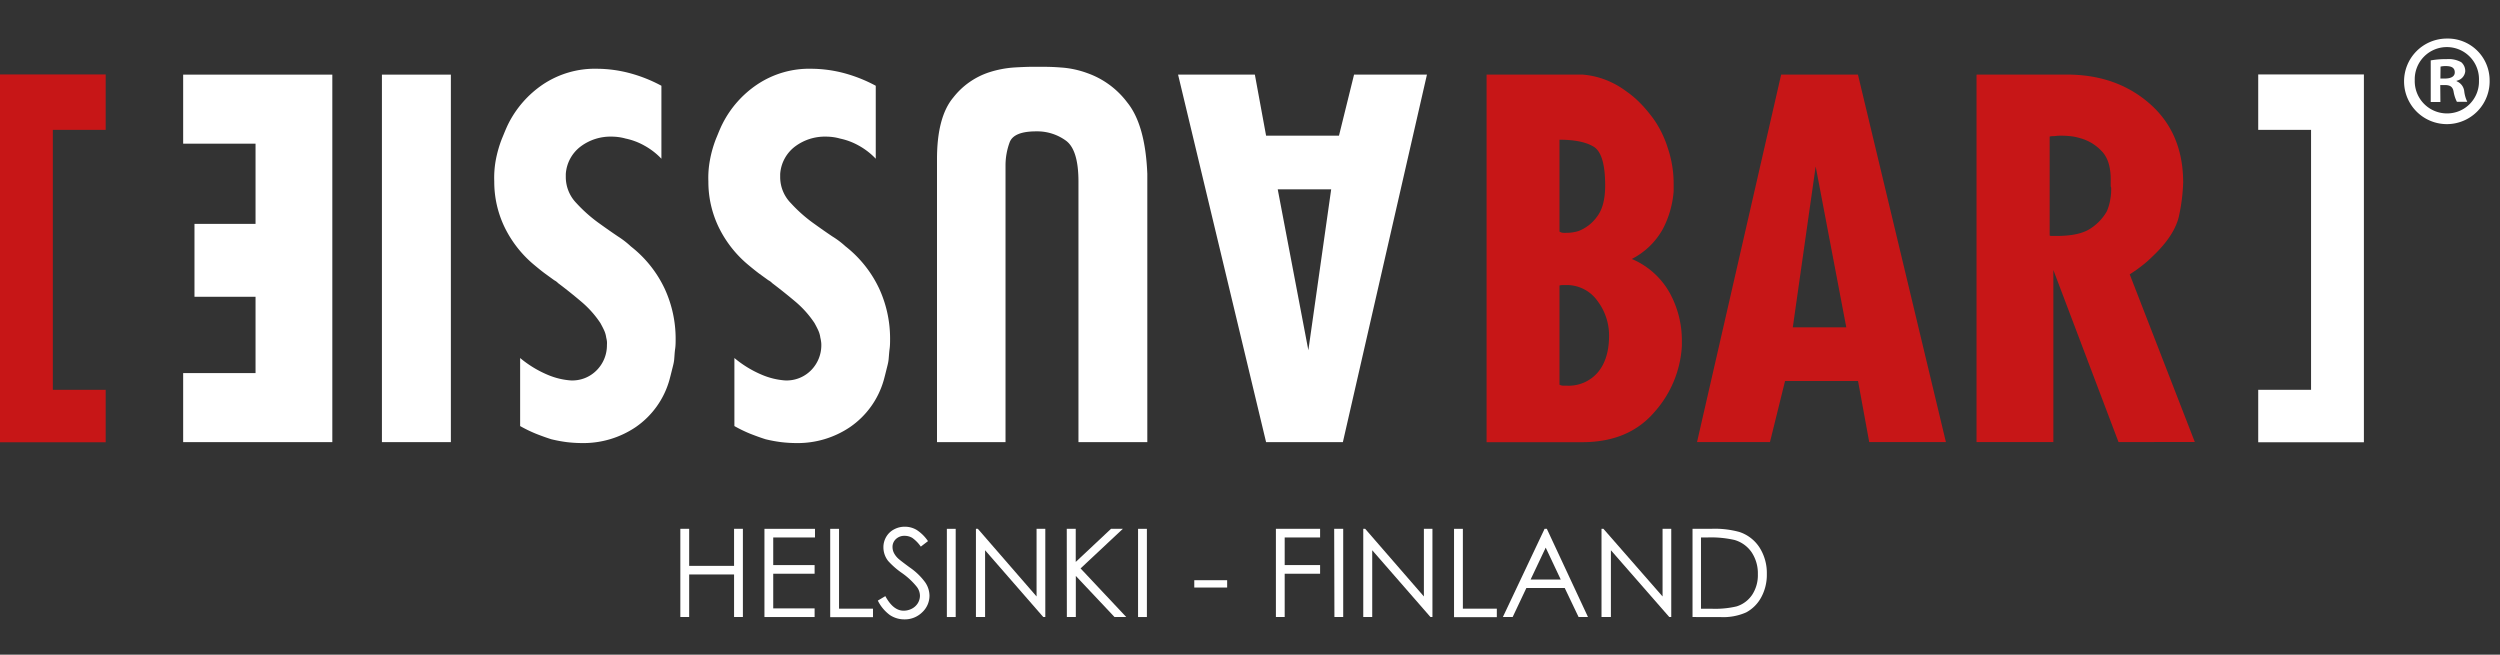 <?xml version="1.0" encoding="UTF-8"?> <svg xmlns="http://www.w3.org/2000/svg" viewBox="0 0 532.31 139.4"><rect x="0" y="0" width="532.31" height="139.4" fill="#333333" stroke="none"/><defs><style>.cls-1{fill:#c71617;}.cls-2{fill:#fff;}</style></defs><g id="Layer_2" data-name="Layer 2"><g id="Layer_1-2" data-name="Layer 1"><path class="cls-1" d="M22.5,15.85v11.8H11.25V83H22.5V94.17H0V15.85Z"></path><path class="cls-2" d="M269.58,94.14,250.84,15.89h16.35l2.39,13H285.1l3.21-13h15.52l-17.9,78.25Zm2.48-53.82,6.52,34.26,4.86-34.26Z"></path><path class="cls-2" d="M229.63,94.14V38.66q0-6.72-2.64-8.69a10.38,10.38,0,0,0-6.37-2q-4.76,0-5.64,2.33a14.2,14.2,0,0,0-.88,5V94.14H199.51V33.9q0-9,3.47-13.14a16,16,0,0,1,7.71-5.39,22.25,22.25,0,0,1,5.22-1c1.69-.1,3.06-.15,4.09-.15h1.24c1.24,0,2.78,0,4.61.15a20,20,0,0,1,5.64,1.19A18.2,18.2,0,0,1,240,21.79q3.87,4.76,4.29,15.22V94.14Z"></path><path class="cls-2" d="M186.47,18.38V33.8A14.91,14.91,0,0,0,182.85,31a14,14,0,0,0-4-1.5,10.22,10.22,0,0,0-1.5-.31,11.22,11.22,0,0,0-1.5-.1,10.57,10.57,0,0,0-6.52,2.07,8,8,0,0,0-3.21,5.9v.72a7.92,7.92,0,0,0,2.28,5.48,30.92,30.92,0,0,0,5.07,4.46q2,1.44,3.77,2.63A18.18,18.18,0,0,1,180,52.43a24.86,24.86,0,0,1,7.19,9,25.42,25.42,0,0,1,2.33,10.61c0,.76,0,1.5-.1,2.23s-.14,1.46-.21,2.22-.29,1.5-.47,2.23-.36,1.46-.57,2.22A18.14,18.14,0,0,1,181,90.93a19.87,19.87,0,0,1-11.38,3.41,28.27,28.27,0,0,1-3.31-.2,29.78,29.78,0,0,1-3.32-.62c-1.1-.35-2.2-.75-3.31-1.19a29.56,29.56,0,0,1-3.31-1.61V76.23a23.11,23.11,0,0,0,5.85,3.57A15.49,15.49,0,0,0,167.11,81a7.31,7.31,0,0,0,5.7-2.28,7.58,7.58,0,0,0,2.07-5.27,4.75,4.75,0,0,0-.06-.78,6.62,6.62,0,0,0-.15-.78,5.43,5.43,0,0,0-.47-1.6c-.24-.52-.5-1-.77-1.5a21.46,21.46,0,0,0-4-4.5q-2.37-2-5-4a3.3,3.3,0,0,0-.41-.36,3.19,3.19,0,0,0-.42-.26q-1-.72-2.07-1.5c-.68-.52-1.34-1.05-2-1.6a24.19,24.19,0,0,1-6.47-8.13,22.24,22.24,0,0,1-2.23-9.78,20.48,20.48,0,0,1,.32-4.5,24.59,24.59,0,0,1,1.34-4.71c.21-.48.41-1,.62-1.5s.45-1.05.73-1.6A22,22,0,0,1,161.21,18a19.92,19.92,0,0,1,11.6-3.36,27.81,27.81,0,0,1,6.52.83,31.25,31.25,0,0,1,7.14,2.79Z"></path><path class="cls-2" d="M140.83,18.38V33.8A14.77,14.77,0,0,0,137.2,31a13.9,13.9,0,0,0-4-1.5,10.49,10.49,0,0,0-1.5-.31,11.22,11.22,0,0,0-1.5-.1,10.57,10.57,0,0,0-6.52,2.07,8,8,0,0,0-3.21,5.9v.72a8,8,0,0,0,2.27,5.48,31.41,31.41,0,0,0,5.08,4.46q2,1.44,3.77,2.63a18.7,18.7,0,0,1,2.75,2.13,24.86,24.86,0,0,1,7.19,9,25.42,25.42,0,0,1,2.33,10.61c0,.76,0,1.5-.11,2.23s-.13,1.46-.2,2.22-.29,1.5-.47,2.23-.36,1.46-.57,2.22a18.14,18.14,0,0,1-7.14,9.94A19.87,19.87,0,0,1,124,94.34a28.44,28.44,0,0,1-3.32-.2,30,30,0,0,1-3.31-.62c-1.1-.35-2.21-.75-3.31-1.19a29.56,29.56,0,0,1-3.31-1.61V76.23a23.11,23.11,0,0,0,5.85,3.57A15.43,15.43,0,0,0,121.47,81a7.27,7.27,0,0,0,5.69-2.28,7.53,7.53,0,0,0,2.07-5.27,4.8,4.8,0,0,0,0-.78,6.62,6.62,0,0,0-.15-.78,5.43,5.43,0,0,0-.47-1.6c-.24-.52-.5-1-.77-1.5a21.46,21.46,0,0,0-4-4.5c-1.59-1.35-3.24-2.68-5-4a3.3,3.3,0,0,0-.41-.36,3.19,3.19,0,0,0-.42-.26q-1-.72-2.07-1.5c-.69-.52-1.34-1.05-2-1.6a24.19,24.19,0,0,1-6.47-8.13,22.24,22.24,0,0,1-2.23-9.78,21.09,21.09,0,0,1,.31-4.5,25.39,25.39,0,0,1,1.35-4.71c.21-.48.41-1,.62-1.5s.45-1.05.72-1.6A22.11,22.11,0,0,1,115.57,18a19.91,19.91,0,0,1,11.59-3.36,27.75,27.75,0,0,1,6.52.83,31.14,31.14,0,0,1,7.15,2.79Z"></path><path class="cls-2" d="M81.32,94.14V15.89H96V94.14Z"></path><path class="cls-2" d="M70.76,94.14H39V79.44H54.41V63.19h-13V47.67h13V30.59H39V15.89H70.76Z"></path><path class="cls-1" d="M336.92,15.88a17.5,17.5,0,0,1,4.29.88,18.21,18.21,0,0,1,5,2.64,20.68,20.68,0,0,1,3.21,2.74,29.16,29.16,0,0,1,3,3.68,22.62,22.62,0,0,1,2.69,5.69,23.69,23.69,0,0,1,1.25,7.76v1.45a20.75,20.75,0,0,1-2.28,8,15.71,15.71,0,0,1-6.63,6.42,16.65,16.65,0,0,1,8.08,7.24,21,21,0,0,1,2.58,10.14v1.14a23.08,23.08,0,0,1-5.89,14.13q-5.49,6.36-15.32,6.36H316.53V15.88Zm-4.87,13.87V49.31a1.6,1.6,0,0,0,.73.26,7.55,7.55,0,0,0,.83,0,8.37,8.37,0,0,0,1.29-.1,7.59,7.59,0,0,0,1.29-.31,8.67,8.67,0,0,0,3.83-3c1.17-1.49,1.76-3.71,1.76-6.68,0-4.48-.81-7.23-2.43-8.23s-4.05-1.5-7.3-1.5Zm0,31V81.91a1.76,1.76,0,0,0,.78.21h.78a8.17,8.17,0,0,0,6.62-2.85q2.38-2.85,2.38-7.81a12.21,12.21,0,0,0-2.48-7.4,8,8,0,0,0-6.83-3.36h-.62a2,2,0,0,0-.63.1Z"></path><path class="cls-1" d="M395.6,15.88l18.73,78.24H398l-2.38-13H380.08l-3.21,13H361.34l17.91-78.24ZM393.12,69.7,386.6,35.44,381.73,69.7Z"></path><path class="cls-1" d="M440.42,15.88q10.44.1,17.43,6.31t7,16.67a39.19,39.19,0,0,1-.83,6.83q-.83,4.35-5.79,9a23.64,23.64,0,0,1-2.12,1.86c-.8.63-1.68,1.25-2.64,1.87l13.86,35.7H451.08L437.21,57.49V94.12H420.85V15.88Zm-4,13V50.14a.82.82,0,0,0,.36.1h1.09q5,0,7.35-1.65A10.53,10.53,0,0,0,448.59,45a10.61,10.61,0,0,0,.72-2.43,11.52,11.52,0,0,0,.21-1.91v-.73a.76.76,0,0,1-.1-.31v-1q.1-4.45-2-6.52a9.7,9.7,0,0,0-4.55-2.69,10.86,10.86,0,0,0-2.07-.42,18.49,18.49,0,0,0-1.86-.1c-.42,0-.78,0-1.09.05a6,6,0,0,1-.78.05,3.52,3.52,0,0,0-.72.1Z"></path><path class="cls-2" d="M503.33,15.85V94.17h-22.5V83h11.25V27.65H480.83V15.85Z"></path><path class="cls-2" d="M530.1,17.08A9.11,9.11,0,1,1,521,8.21,8.9,8.9,0,0,1,530.1,17.08Zm-15.94,0a6.86,6.86,0,0,0,6.92,7.07,6.78,6.78,0,0,0,6.75-7,6.84,6.84,0,1,0-13.67-.05Zm5.46,4.64h-2.06V12.86a18.18,18.18,0,0,1,3.41-.27,5.52,5.52,0,0,1,3.08.65,2.48,2.48,0,0,1,.86,1.95,2.27,2.27,0,0,1-1.84,2v.11a2.6,2.6,0,0,1,1.63,2.16,6.93,6.93,0,0,0,.64,2.21h-2.21a7.51,7.51,0,0,1-.7-2.16c-.17-1-.71-1.4-1.84-1.4h-1Zm0-5h1c1.14,0,2.06-.38,2.06-1.3s-.6-1.35-1.89-1.35a4.65,4.65,0,0,0-1.14.11Z"></path><path class="cls-2" d="M144.86,112.6h1.88v7.88h9.56V112.6h1.88v18.78H156.3v-9.06h-9.56v9.06h-1.88Z"></path><path class="cls-2" d="M162.77,112.6h10.76v1.84h-8.89v5.88h8.81v1.84h-8.81v7.38h8.81v1.84H162.77Z"></path><path class="cls-2" d="M176.77,112.6h1.88v17h7.23v1.81h-9.11Z"></path><path class="cls-2" d="M186.91,127.88l1.6-.95q1.68,3.1,3.89,3.1a3.78,3.78,0,0,0,1.78-.44,3.2,3.2,0,0,0,1.26-1.18,3.08,3.08,0,0,0,.44-1.57,3.21,3.21,0,0,0-.64-1.85,15.32,15.32,0,0,0-3.22-3,16.75,16.75,0,0,1-2.92-2.56,4.69,4.69,0,0,1-1-2.88,4.35,4.35,0,0,1,.59-2.23,4.14,4.14,0,0,1,1.65-1.59,4.75,4.75,0,0,1,2.32-.58,4.9,4.9,0,0,1,2.48.66,8.43,8.43,0,0,1,2.45,2.41l-1.53,1.17a7.42,7.42,0,0,0-1.81-1.86,3.19,3.19,0,0,0-1.63-.44,2.58,2.58,0,0,0-1.86.69,2.25,2.25,0,0,0-.72,1.7,2.89,2.89,0,0,0,.26,1.18,4.28,4.28,0,0,0,.93,1.25c.25.24,1.06.87,2.43,1.88A13.57,13.57,0,0,1,197,124a5.09,5.09,0,0,1,.91,2.82,4.82,4.82,0,0,1-1.55,3.55,5.26,5.26,0,0,1-3.78,1.51,5.53,5.53,0,0,1-3.1-.92A8.42,8.42,0,0,1,186.91,127.88Z"></path><path class="cls-2" d="M201.61,112.6h1.88v18.78h-1.88Z"></path><path class="cls-2" d="M207.8,131.38V112.6h.41l12.5,14.4V112.6h1.86v18.78h-.43l-12.39-14.22v14.22Z"></path><path class="cls-2" d="M227.14,112.6h1.91v7.05l7.51-7.05h2.52l-9,8.43,9.73,10.35h-2.5l-8.24-8.75v8.75h-1.91Z"></path><path class="cls-2" d="M242.32,112.6h1.88v18.78h-1.88Z"></path><path class="cls-2" d="M254.29,123.54h7v1.56h-7Z"></path><path class="cls-2" d="M271.67,112.6h9.41v1.84h-7.54v5.88h7.54v1.84h-7.54v9.22h-1.87Z"></path><path class="cls-2" d="M284.08,112.6H286v18.78h-1.87Z"></path><path class="cls-2" d="M290.27,131.38V112.6h.41l12.5,14.4V112.6H305v18.78h-.42l-12.4-14.22v14.22Z"></path><path class="cls-2" d="M309.6,112.6h1.88v17h7.23v1.81H309.6Z"></path><path class="cls-2" d="M329.36,112.6l8.76,18.78h-2l-2.95-6.18H325l-2.92,6.18H320l8.88-18.78Zm-.24,4-3.22,6.8h6.42Z"></path><path class="cls-2" d="M341,131.38V112.6h.41L354,127V112.6h1.85v18.78h-.42L343,117.16v14.22Z"></path><path class="cls-2" d="M360.38,131.38V112.6h3.89a19.62,19.62,0,0,1,6.12.68,8.13,8.13,0,0,1,4.27,3.32,10.12,10.12,0,0,1,1.54,5.63,10,10,0,0,1-1.22,5,7.89,7.89,0,0,1-3.17,3.16,12,12,0,0,1-5.46,1Zm1.8-1.77h2.17a19.94,19.94,0,0,0,5.4-.49,6.22,6.22,0,0,0,3.33-2.48,7.6,7.6,0,0,0,1.21-4.38,8.07,8.07,0,0,0-1.31-4.64,6.64,6.64,0,0,0-3.67-2.65,22.51,22.51,0,0,0-5.81-.53h-1.32Z"></path></g></g></svg> 